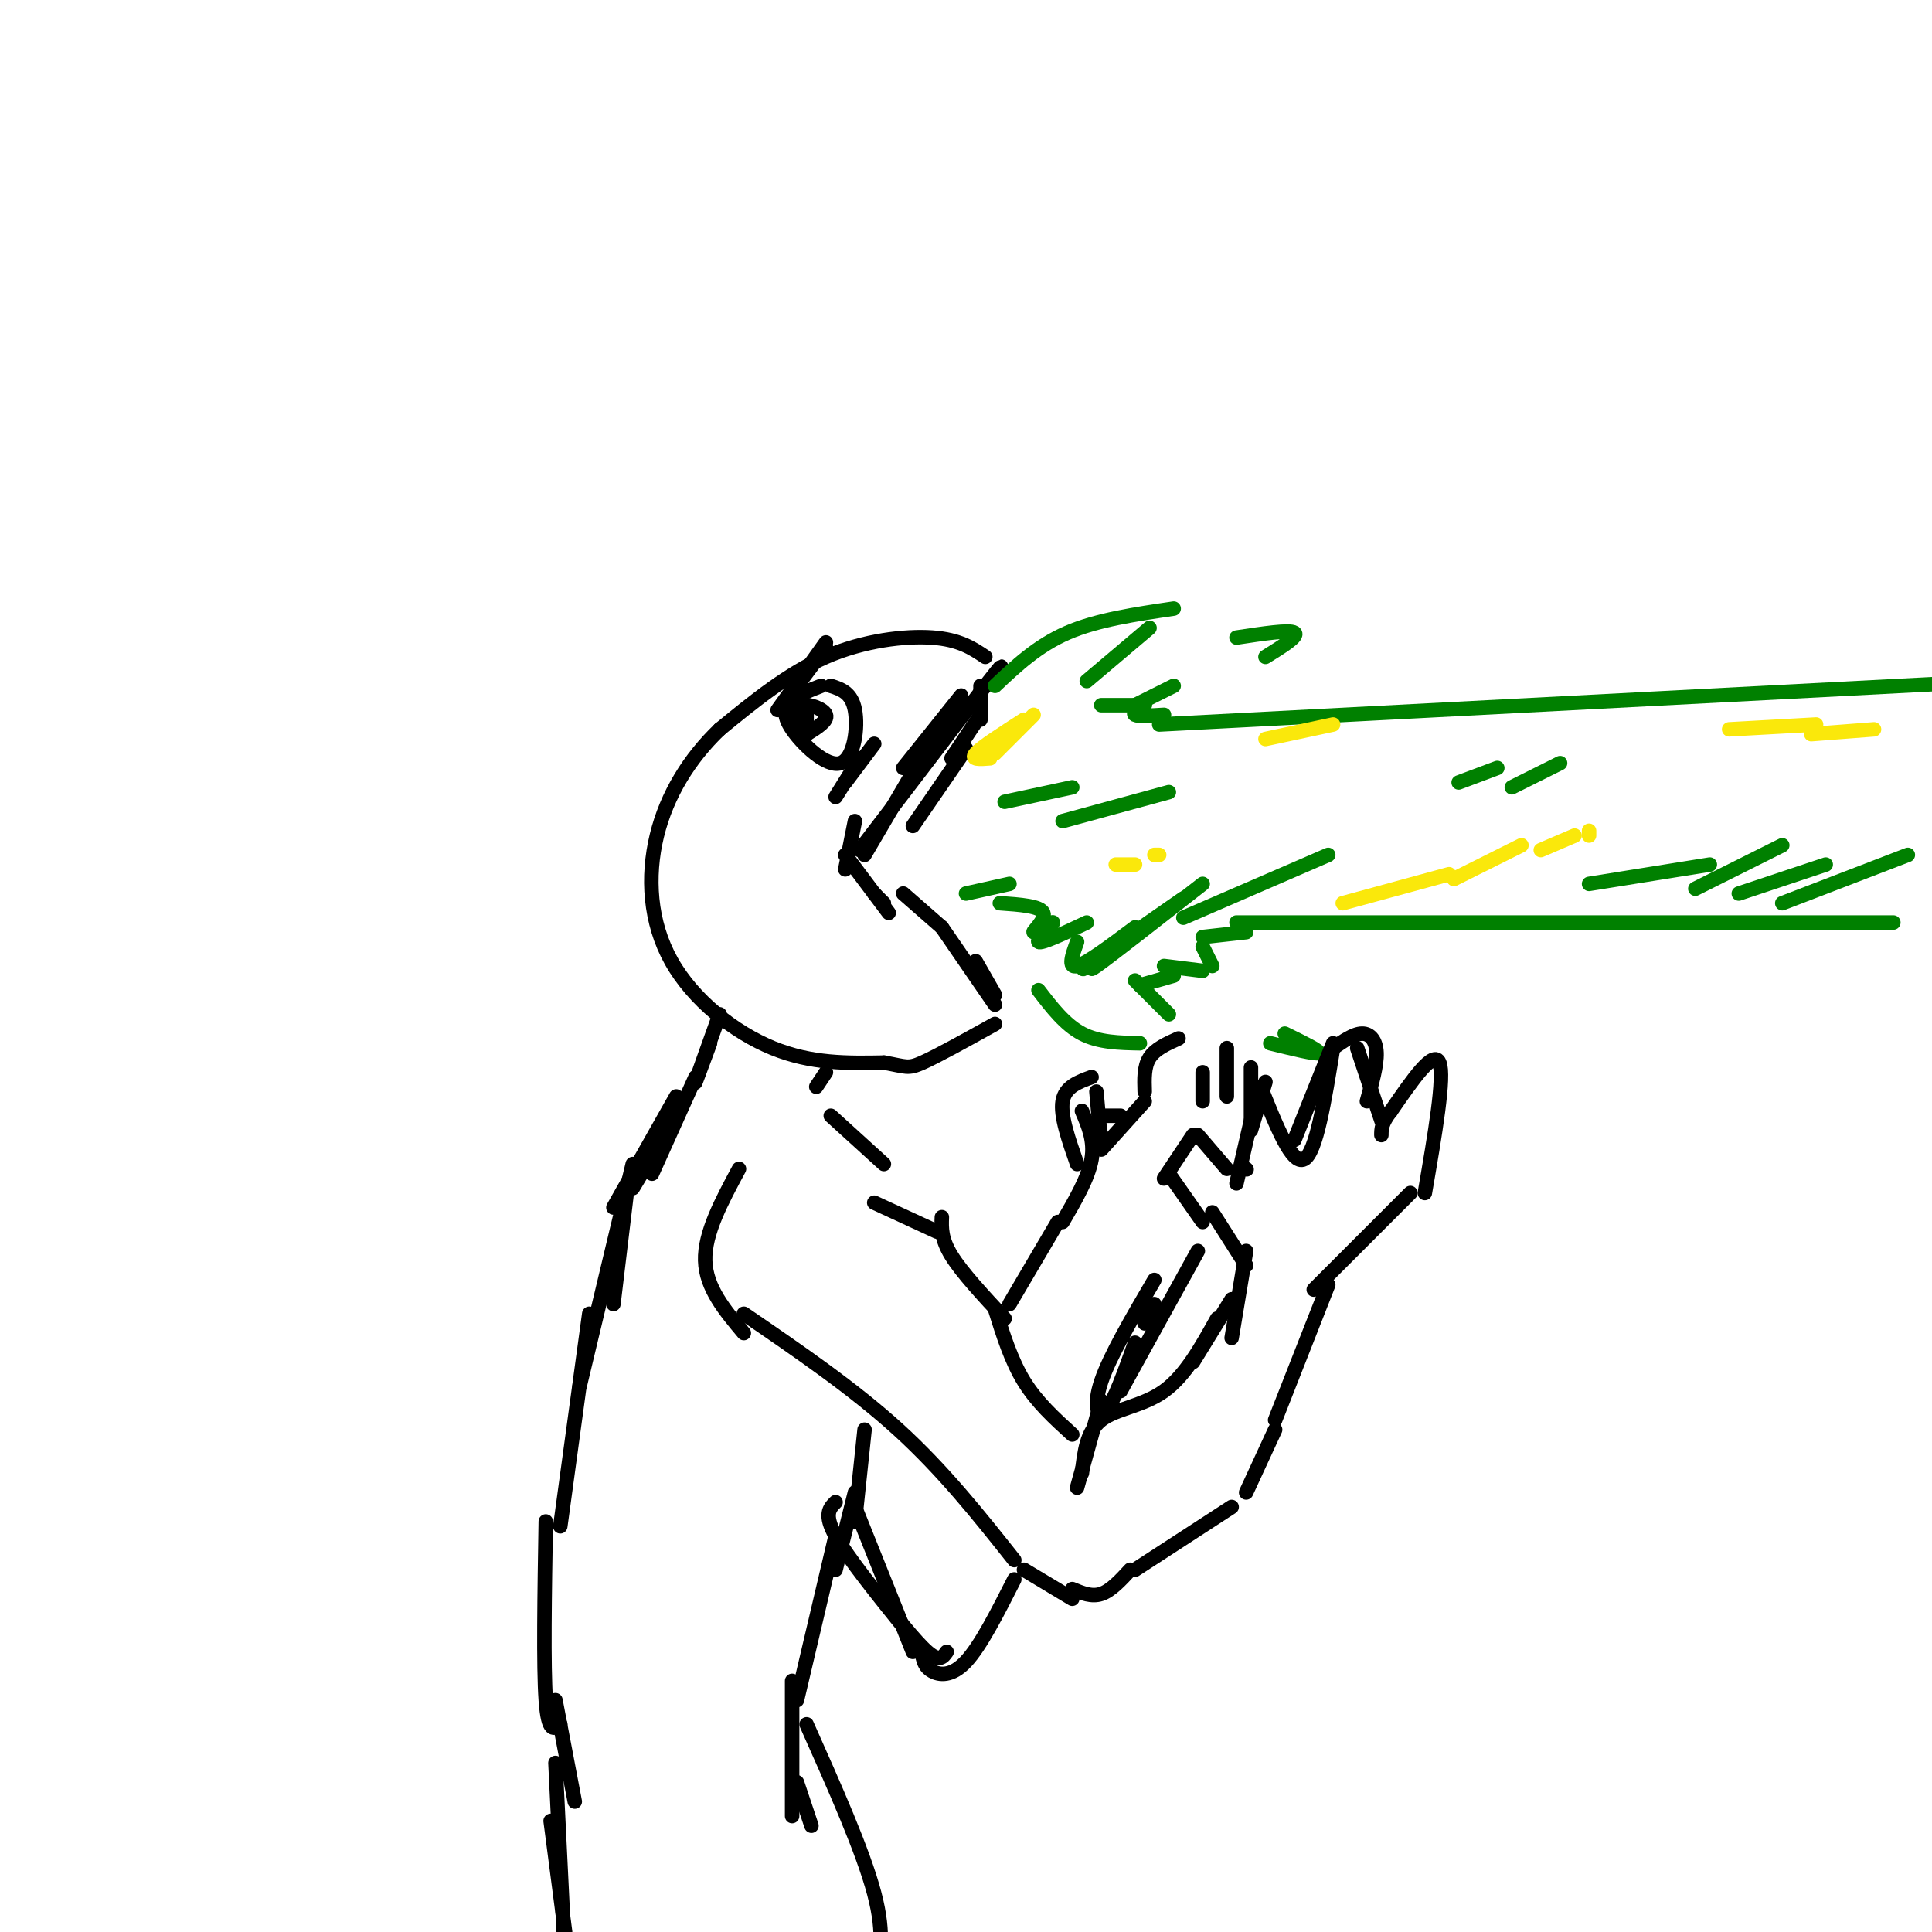 <svg viewBox='0 0 400 400' version='1.1' xmlns='http://www.w3.org/2000/svg' xmlns:xlink='http://www.w3.org/1999/xlink'><g fill='none' stroke='#000000' stroke-width='3' stroke-linecap='round' stroke-linejoin='round'><path d='M178,176c0.000,0.000 26.000,-34.000 26,-34'/><path d='M204,142c4.667,-6.000 3.333,-4.000 2,-2'/><path d='M204,136c-2.689,-1.800 -5.378,-3.600 -11,-4c-5.622,-0.400 -14.178,0.600 -22,4c-7.822,3.400 -14.911,9.200 -22,15'/><path d='M149,151c-6.268,6.005 -10.938,13.517 -13,22c-2.062,8.483 -1.517,17.938 3,26c4.517,8.062 13.005,14.732 21,18c7.995,3.268 15.498,3.134 23,3'/><path d='M183,220c4.689,0.822 4.911,1.378 8,0c3.089,-1.378 9.044,-4.689 15,-8'/><path d='M195,192c0.000,0.000 -8.000,-7.000 -8,-7'/><path d='M202,199c0.000,0.000 4.000,7.000 4,7'/><path d='M170,142c-2.265,0.880 -4.530,1.761 -6,3c-1.470,1.239 -2.147,2.837 0,6c2.147,3.163 7.116,7.890 10,7c2.884,-0.890 3.681,-7.397 3,-11c-0.681,-3.603 -2.841,-4.301 -5,-5'/><path d='M167,148c0.000,0.000 0.000,4.000 0,4'/><path d='M167,152c2.222,-1.378 4.444,-2.756 4,-4c-0.444,-1.244 -3.556,-2.356 -5,-2c-1.444,0.356 -1.222,2.178 -1,4'/><path d='M162,146c0.000,0.000 9.000,-12.000 9,-12'/><path d='M171,133c0.000,0.000 -10.000,14.000 -10,14'/></g>
<g fill='none' stroke='#008000' stroke-width='3' stroke-linecap='round' stroke-linejoin='round'><path d='M206,142c4.417,-4.167 8.833,-8.333 15,-11c6.167,-2.667 14.083,-3.833 22,-5'/><path d='M238,130c0.000,0.000 -13.000,11.000 -13,11'/><path d='M228,146c0.000,0.000 9.000,0.000 9,0'/><path d='M235,146c0.000,0.000 8.000,-4.000 8,-4'/><path d='M237,146c-1.333,0.833 -2.667,1.667 -2,2c0.667,0.333 3.333,0.167 6,0'/><path d='M240,150c0.000,0.000 211.000,-11.000 211,-11'/><path d='M215,205c2.750,3.583 5.500,7.167 9,9c3.500,1.833 7.750,1.917 12,2'/><path d='M242,210c0.000,0.000 -7.000,-7.000 -7,-7'/><path d='M236,204c0.000,0.000 7.000,-2.000 7,-2'/><path d='M241,200c0.000,0.000 8.000,1.000 8,1'/><path d='M251,200c0.000,0.000 -2.000,-4.000 -2,-4'/><path d='M249,194c0.000,0.000 9.000,-1.000 9,-1'/><path d='M256,191c0.000,0.000 136.000,0.000 136,0'/><path d='M256,132c5.500,-0.833 11.000,-1.667 12,-1c1.000,0.667 -2.500,2.833 -6,5'/><path d='M263,216c4.750,1.167 9.500,2.333 10,2c0.500,-0.333 -3.250,-2.167 -7,-4'/><path d='M395,177c0.000,0.000 -26.000,10.000 -26,10'/><path d='M378,179c0.000,0.000 -18.000,6.000 -18,6'/><path d='M369,175c0.000,0.000 -18.000,9.000 -18,9'/><path d='M354,179c0.000,0.000 -25.000,4.000 -25,4'/><path d='M275,177c0.000,0.000 -30.000,13.000 -30,13'/><path d='M249,183c-9.583,7.500 -19.167,15.000 -22,17c-2.833,2.000 1.083,-1.500 5,-5'/><path d='M245,186c-8.750,6.083 -17.500,12.167 -20,14c-2.500,1.833 1.250,-0.583 5,-3'/><path d='M235,192c-5.000,3.750 -10.000,7.500 -12,8c-2.000,0.500 -1.000,-2.250 0,-5'/><path d='M225,191c-4.718,2.233 -9.435,4.466 -10,4c-0.565,-0.466 3.024,-3.630 3,-4c-0.024,-0.370 -3.660,2.054 -4,2c-0.340,-0.054 2.617,-2.587 2,-4c-0.617,-1.413 -4.809,-1.707 -9,-2'/><path d='M209,183c0.000,0.000 -9.000,2.000 -9,2'/><path d='M220,170c0.000,0.000 22.000,-6.000 22,-6'/><path d='M222,163c0.000,0.000 -14.000,3.000 -14,3'/><path d='M302,162c0.000,0.000 8.000,-3.000 8,-3'/><path d='M313,163c0.000,0.000 10.000,-5.000 10,-5'/></g>
<g fill='none' stroke='#000000' stroke-width='3' stroke-linecap='round' stroke-linejoin='round'><path d='M149,210c-2.333,6.500 -4.667,13.000 -5,14c-0.333,1.000 1.333,-3.500 3,-8'/><path d='M171,222c0.000,0.000 -2.000,3.000 -2,3'/><path d='M172,231c0.000,0.000 11.000,10.000 11,10'/><path d='M153,242c-3.583,6.667 -7.167,13.333 -7,19c0.167,5.667 4.083,10.333 8,15'/><path d='M154,272c11.333,7.750 22.667,15.500 32,24c9.333,8.500 16.667,17.750 24,27'/><path d='M212,325c0.000,0.000 10.000,6.000 10,6'/><path d='M222,329c2.000,0.833 4.000,1.667 6,1c2.000,-0.667 4.000,-2.833 6,-5'/><path d='M235,325c0.000,0.000 20.000,-13.000 20,-13'/><path d='M258,309c0.000,0.000 6.000,-13.000 6,-13'/><path d='M264,294c0.000,0.000 11.000,-28.000 11,-28'/><path d='M272,267c0.000,0.000 20.000,-20.000 20,-20'/><path d='M295,247c2.083,-12.083 4.167,-24.167 3,-27c-1.167,-2.833 -5.583,3.583 -10,10'/><path d='M288,230c-2.000,2.500 -2.000,3.750 -2,5'/><path d='M286,232c0.000,0.000 -5.000,-15.000 -5,-15'/><path d='M276,217c-1.750,10.833 -3.500,21.667 -6,23c-2.500,1.333 -5.750,-6.833 -9,-15'/><path d='M262,224c0.000,0.000 -3.000,10.000 -3,10'/><path d='M259,232c0.000,0.000 -3.000,13.000 -3,13'/><path d='M258,242c0.000,0.000 0.100,0.100 0.1,0.1'/><path d='M268,236c0.000,0.000 8.000,-20.000 8,-20'/><path d='M276,217c2.156,-1.489 4.311,-2.978 6,-3c1.689,-0.022 2.911,1.422 3,4c0.089,2.578 -0.956,6.289 -2,10'/><path d='M254,242c0.000,0.000 -6.000,-7.000 -6,-7'/><path d='M247,235c0.000,0.000 -6.000,9.000 -6,9'/><path d='M242,243c0.000,0.000 7.000,10.000 7,10'/><path d='M251,251c0.000,0.000 7.000,11.000 7,11'/><path d='M258,259c0.000,0.000 -3.000,18.000 -3,18'/><path d='M255,269c0.000,0.000 -8.000,13.000 -8,13'/><path d='M252,273c-3.289,5.911 -6.578,11.822 -11,15c-4.422,3.178 -9.978,3.622 -13,6c-3.022,2.378 -3.511,6.689 -4,11'/><path d='M223,308c0.000,0.000 5.000,-18.000 5,-18'/><path d='M222,297c-3.667,-3.333 -7.333,-6.667 -10,-11c-2.667,-4.333 -4.333,-9.667 -6,-15'/><path d='M208,273c-4.417,-4.750 -8.833,-9.500 -11,-13c-2.167,-3.500 -2.083,-5.750 -2,-8'/><path d='M194,255c0.000,0.000 -13.000,-6.000 -13,-6'/><path d='M144,223c0.000,0.000 -9.000,20.000 -9,20'/><path d='M140,231c0.000,0.000 -9.000,15.000 -9,15'/><path d='M140,227c0.000,0.000 -13.000,23.000 -13,23'/><path d='M130,245c0.000,0.000 -3.000,25.000 -3,25'/><path d='M131,241c0.000,0.000 -11.000,46.000 -11,46'/><path d='M122,272c0.000,0.000 -6.000,44.000 -6,44'/><path d='M113,315c-0.250,15.000 -0.500,30.000 0,37c0.500,7.000 1.750,6.000 3,5'/><path d='M115,352c0.000,0.000 4.000,21.000 4,21'/><path d='M179,296c0.000,0.000 -2.000,19.000 -2,19'/><path d='M177,309c0.000,0.000 -4.000,16.000 -4,16'/><path d='M173,318c0.000,0.000 -8.000,34.000 -8,34'/><path d='M164,348c0.000,0.000 0.000,28.000 0,28'/><path d='M165,369c0.000,0.000 3.000,9.000 3,9'/><path d='M167,357c5.833,13.083 11.667,26.167 14,35c2.333,8.833 1.167,13.417 0,18'/><path d='M115,365c0.000,0.000 2.000,41.000 2,41'/><path d='M114,377c0.000,0.000 3.000,23.000 3,23'/><path d='M177,312c0.000,0.000 12.000,30.000 12,30'/><path d='M191,343c0.289,1.111 0.578,2.222 2,3c1.422,0.778 3.978,1.222 7,-2c3.022,-3.222 6.511,-10.111 10,-17'/><path d='M173,311c-1.250,1.250 -2.500,2.500 0,7c2.500,4.500 8.750,12.250 15,20'/><path d='M181,329c4.250,5.417 8.500,10.833 11,13c2.500,2.167 3.250,1.083 4,0'/><path d='M209,270c0.000,0.000 10.000,-17.000 10,-17'/><path d='M220,253c2.667,-4.583 5.333,-9.167 6,-13c0.667,-3.833 -0.667,-6.917 -2,-10'/><path d='M223,241c-1.750,-5.000 -3.500,-10.000 -3,-13c0.500,-3.000 3.250,-4.000 6,-5'/><path d='M227,226c0.000,0.000 1.000,11.000 1,11'/><path d='M229,231c0.000,0.000 3.000,0.000 3,0'/><path d='M228,238c0.000,0.000 9.000,-10.000 9,-10'/><path d='M237,226c-0.083,-2.583 -0.167,-5.167 1,-7c1.167,-1.833 3.583,-2.917 6,-4'/><path d='M249,222c0.000,0.000 0.000,6.000 0,6'/><path d='M254,217c0.000,0.000 0.000,10.000 0,10'/><path d='M259,221c0.000,0.000 0.000,11.000 0,11'/><path d='M248,259c0.000,0.000 -16.000,29.000 -16,29'/><path d='M235,278c-2.178,6.111 -4.356,12.222 -6,14c-1.644,1.778 -2.756,-0.778 -1,-6c1.756,-5.222 6.378,-13.111 11,-21'/><path d='M237,274c0.000,0.000 2.000,-4.000 2,-4'/><path d='M181,154c0.000,0.000 -6.000,8.000 -6,8'/><path d='M173,165c0.000,0.000 5.000,-8.000 5,-8'/><path d='M177,170c0.000,0.000 -2.000,10.000 -2,10'/><path d='M175,177c0.000,0.000 9.000,12.000 9,12'/><path d='M183,187c0.000,0.000 -2.000,-2.000 -2,-2'/><path d='M179,177c0.000,0.000 17.000,-29.000 17,-29'/><path d='M187,159c0.000,0.000 12.000,-15.000 12,-15'/><path d='M203,142c0.000,0.000 0.000,7.000 0,7'/><path d='M203,148c0.000,0.000 -6.000,9.000 -6,9'/><path d='M200,155c0.000,0.000 -11.000,16.000 -11,16'/><path d='M206,208c0.000,0.000 -11.000,-16.000 -11,-16'/></g>
<g fill='none' stroke='#fae80b' stroke-width='3' stroke-linecap='round' stroke-linejoin='round'><path d='M388,151c0.000,0.000 -13.000,1.000 -13,1'/><path d='M376,150c0.000,0.000 -18.000,1.000 -18,1'/><path d='M276,150c0.000,0.000 -14.000,3.000 -14,3'/><path d='M214,148c0.000,0.000 -8.000,8.000 -8,8'/><path d='M212,149c-4.417,2.833 -8.833,5.667 -10,7c-1.167,1.333 0.917,1.167 3,1'/><path d='M278,187c0.000,0.000 22.000,-6.000 22,-6'/><path d='M301,182c0.000,0.000 14.000,-7.000 14,-7'/><path d='M319,176c0.000,0.000 7.000,-3.000 7,-3'/><path d='M329,173c0.000,0.000 0.000,-1.000 0,-1'/><path d='M240,177c0.000,0.000 -1.000,0.000 -1,0'/><path d='M235,179c0.000,0.000 -4.000,0.000 -4,0'/></g>
</svg>